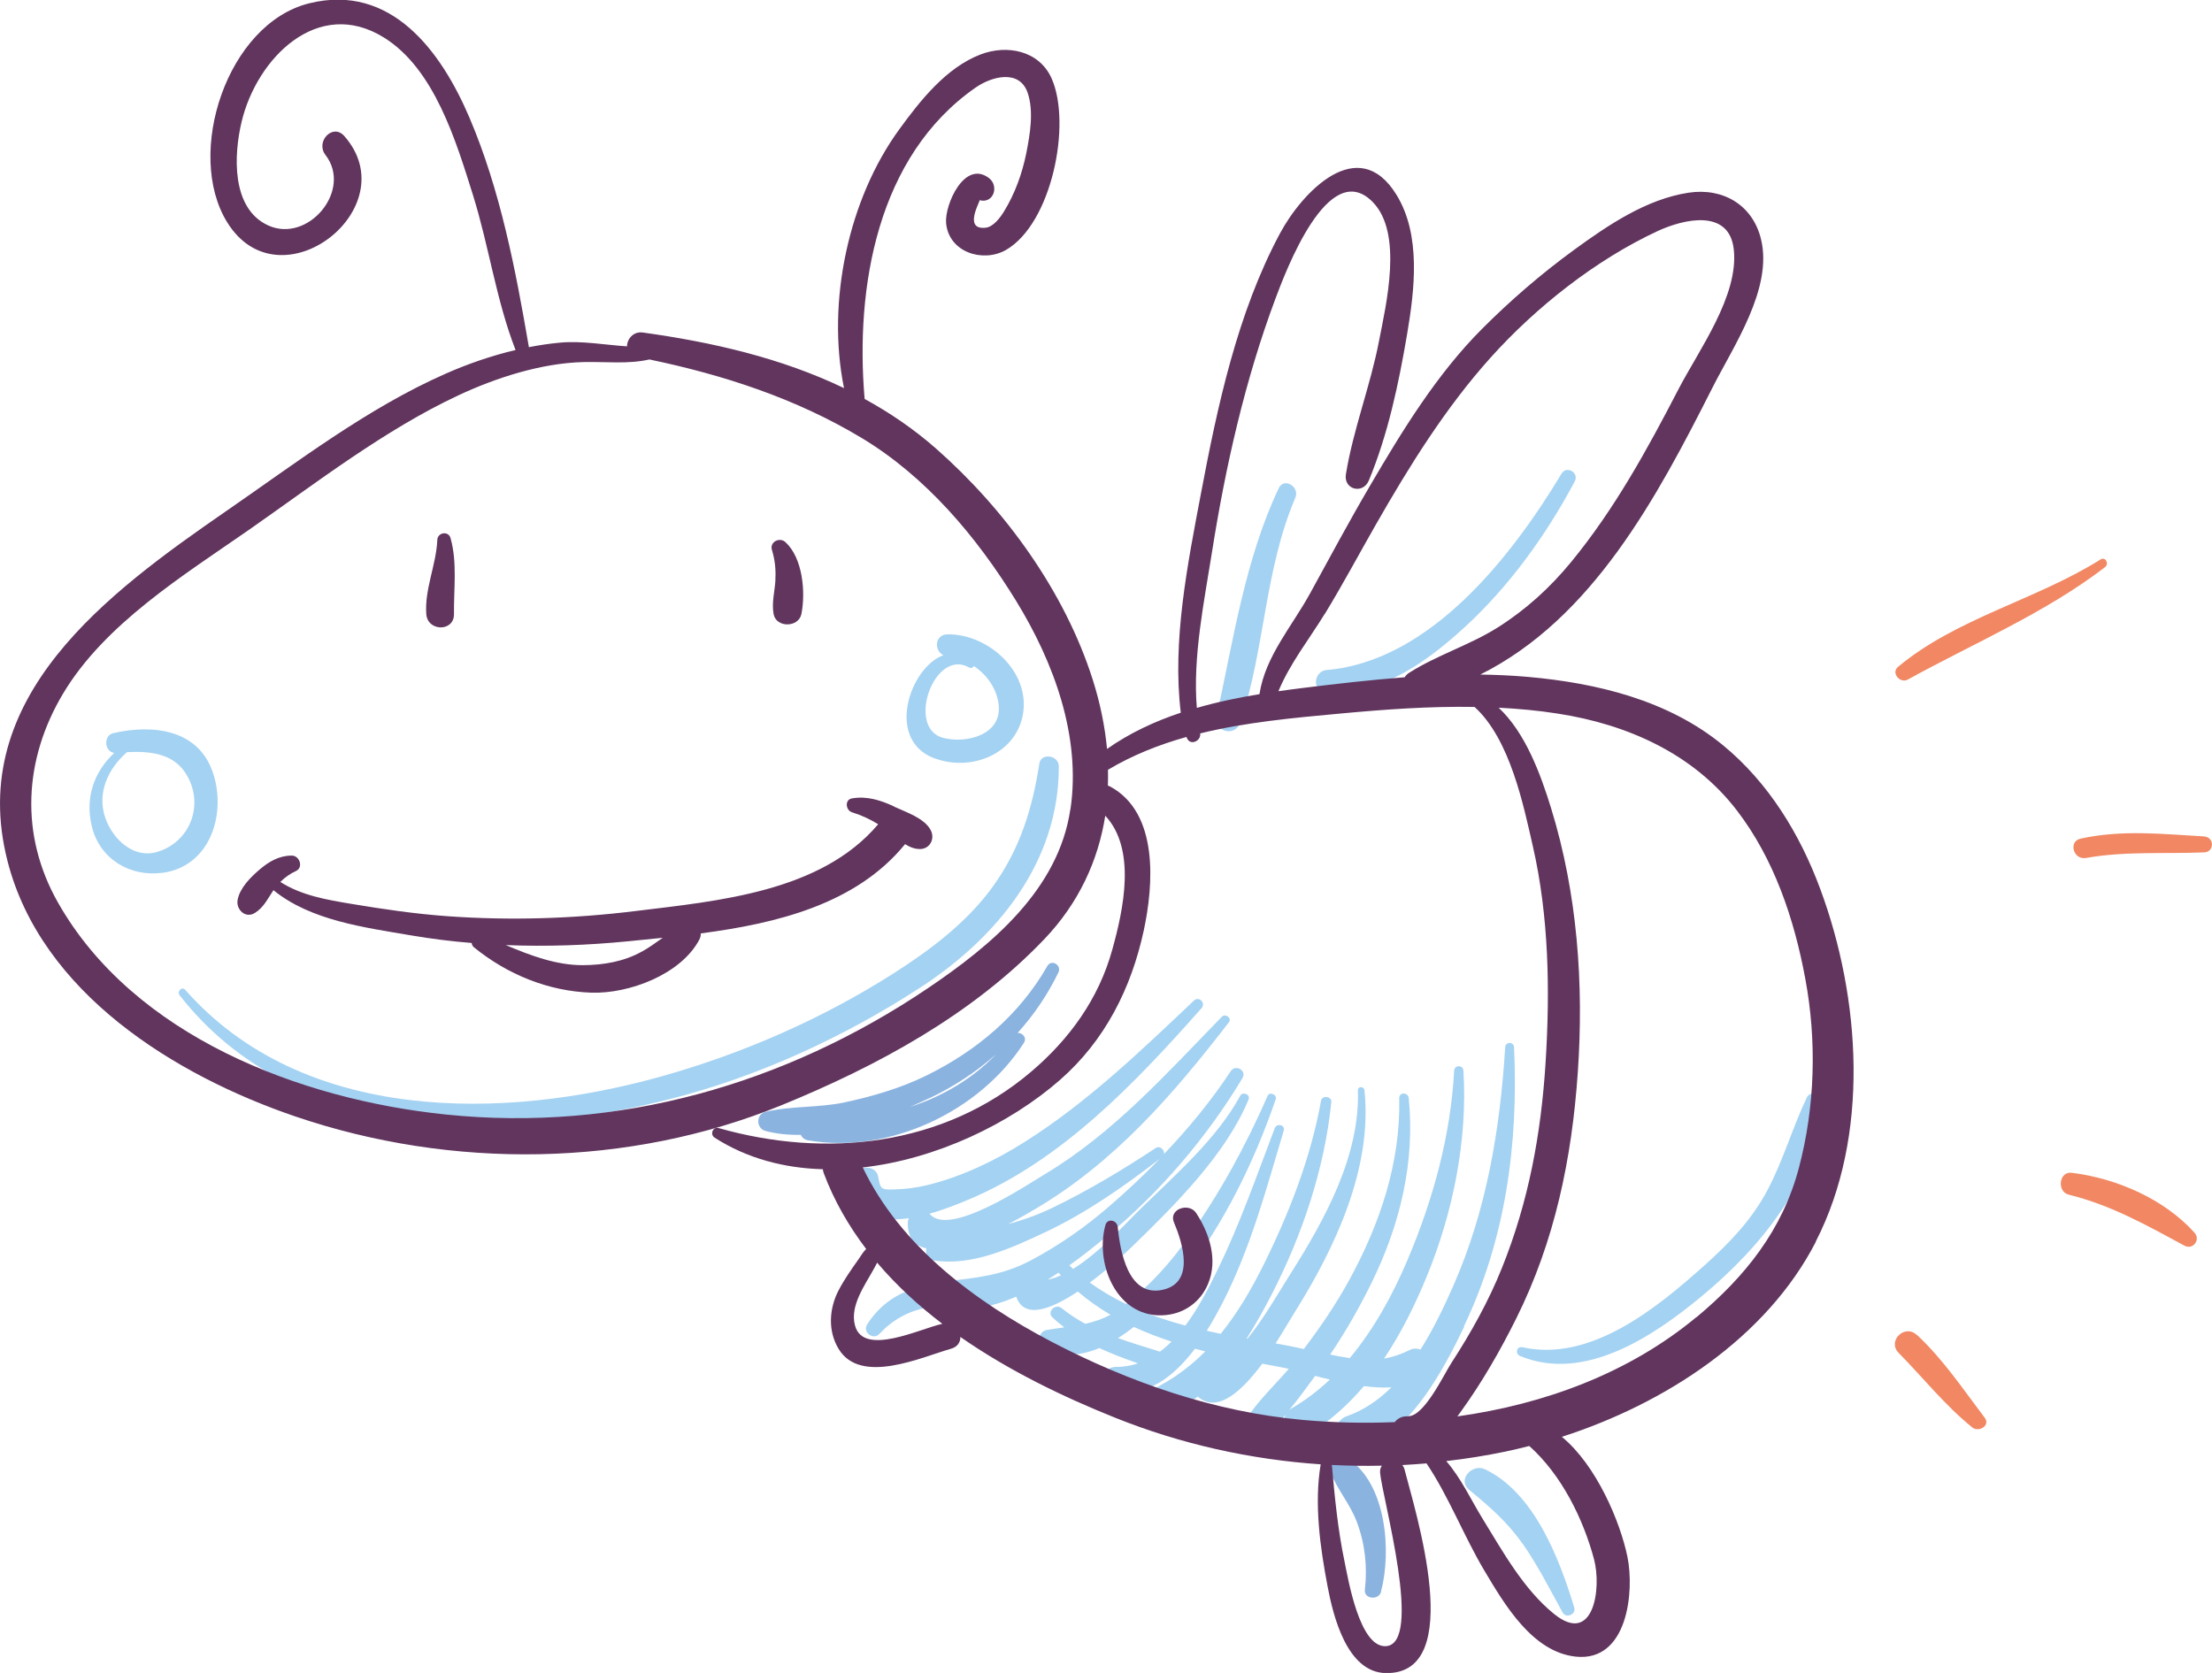 <?xml version="1.0" encoding="UTF-8"?>
<svg id="Ebene_2" data-name="Ebene 2" xmlns="http://www.w3.org/2000/svg" viewBox="0 0 212.34 160.61">
  <defs>
    <style>
      .cls-1 {
        fill: #61355e;
      }

      .cls-1, .cls-2, .cls-3, .cls-4 {
        stroke-width: 0px;
      }

      .cls-2 {
        fill: #a4d2f2;
      }

      .cls-3 {
        fill: #8ab3e0;
      }

      .cls-4 {
        fill: #f18863;
      }
    </style>
  </defs>
  <g id="Ebene_1-2" data-name="Ebene 1">
    <g>
      <path class="cls-2" d="M64.25,105.53c8.51-2.16,16.71-5.93,24.06-10.7,7.4-4.8,13.36-12.07,13.33-21.27,0-1.04-1.7-1.34-1.87-.25-.67,4.35-1.88,8.24-4.49,11.84-2.48,3.43-6.01,6.07-9.54,8.32-6.82,4.34-14.34,7.63-22.11,9.83-15.26,4.31-34.51,4.57-45.85-8.27-.33-.37-.82.16-.53.53,11.06,14.15,31.1,14,47,9.97"/>
      <path class="cls-3" d="M89.31,105.39c2.3-1.1,4.42-2.5,6.3-4.17-2.26,2.35-5.14,4.04-8.26,5.05.69-.3,1.35-.6,1.96-.89M77.55,109.47c7.79,1.36,16.48-2.74,20.73-9.34.33-.52-.12-.97-.59-.97,1.56-1.73,2.88-3.67,3.91-5.8.34-.7-.66-1.31-1.06-.62-2.68,4.69-6.77,8.13-11.58,10.5-2.49,1.23-5.21,2.02-7.92,2.6-2.5.53-5.11.31-7.57.91-.92.23-.89,1.58,0,1.82,1.07.29,2.22.4,3.4.38.12.26.34.46.68.52"/>
      <path class="cls-2" d="M127.04,66.28c5.17.72,9.78-2.63,13.42-5.94,4.36-3.96,7.95-8.94,10.71-14.13.44-.83-.78-1.55-1.27-.74-4.77,7.94-12.62,18.03-22.6,18.86-1.03.09-1.44,1.78-.26,1.94"/>
      <path class="cls-2" d="M119.06,69.38c2.38-7.06,2.32-14.66,5.28-21.58.46-1.06-1.07-2.01-1.59-.93-3.23,6.83-4.35,14.55-5.96,21.88-.33,1.48,1.78,2.06,2.26.62"/>
      <path class="cls-2" d="M123.93,135.24c-.07.04-.12.09-.18.13.89-1.06,1.7-2.2,2.5-3.28.45.12.92.24,1.41.35-1.13,1.07-2.37,2.02-3.73,2.8M111.34,129.76c-1.34-.42-2.7-.83-4.02-1.3.52-.32,1.03-.69,1.52-1.07,1.17.54,2.38,1,3.62,1.41-.35.35-.73.68-1.12.97M101.61,122.18c.08.09.16.17.24.25-.43.19-.86.34-1.28.42.35-.22.7-.44,1.04-.67M140.52,127.35c4.02-8.39,5.25-17.58,4.82-26.81-.03-.55-.82-.55-.85,0-.49,7.85-1.77,15.57-4.94,22.81-.88,2-1.91,4.19-3.19,6.21-.32-.12-.69-.12-.98.02-.9.45-1.71.71-2.52.85,1.65-2.46,2.99-5.17,4.11-7.91,2.52-6.14,3.92-13.09,3.51-19.73-.03-.57-.86-.57-.89,0-.33,6.23-2.03,12.4-4.46,18.13-1.39,3.29-3.2,6.64-5.56,9.46-.3-.04-.61-.1-.94-.15-.32-.06-.63-.12-.94-.19,1.51-2.23,2.84-4.57,4.02-6.98,2.69-5.51,4.14-11.51,3.52-17.64-.06-.57-.92-.59-.91,0,.13,6.21-1.85,12.07-4.8,17.47-1.27,2.32-2.77,4.52-4.36,6.62-.9-.2-1.8-.38-2.71-.54.8-1.24,1.43-2.35,1.79-2.92,3.9-6.21,7.53-13.88,6.74-21.38-.04-.39-.64-.41-.63,0,.21,6.27-3.18,12.43-6.44,17.57-1.14,1.79-2.51,4.24-4.16,6.28-.03,0-.05,0-.08-.01.95-1.5,1.76-2.99,2.41-4.25,2.93-5.69,5.07-12.07,5.72-18.45.06-.57-.89-.69-.99-.13-.97,5.43-3.06,10.8-5.5,15.72-1.2,2.42-2.53,4.68-4.13,6.65-.45-.09-.89-.19-1.34-.29.6-.95,1.11-1.9,1.55-2.75,2.67-5.22,4.17-10.88,5.84-16.46.17-.56-.66-.76-.86-.24-1.73,4.54-3.32,9.14-5.45,13.51-.84,1.73-1.85,3.73-3.13,5.44-1.18-.32-2.35-.68-3.49-1.11,1.33-1.23,2.47-2.55,3.3-3.63,3.91-5.09,6.78-10.93,8.86-16.98.16-.45-.59-.77-.78-.33-2.06,4.74-4.59,9.35-7.58,13.56-1.69,2.38-3.68,4.64-6.01,6.42-1.21-.58-2.38-1.26-3.47-2.06,2.01-1.5,3.78-3.18,4.24-3.63,3.98-3.87,8.85-8.72,11-13.96.19-.47-.58-.78-.81-.34-2.18,4.06-6.25,7.62-9.5,10.79-1.42,1.38-3.97,4.25-6.54,5.83-.12-.11-.24-.23-.36-.34,1.35-.96,2.57-1.95,3.6-2.8,5.09-4.21,9.62-9.5,13.02-15.18.44-.73-.67-1.36-1.13-.66-1.87,2.84-4.05,5.49-6.41,7.96.1-.38-.38-.85-.78-.59-3.17,2.09-6.43,4.05-9.85,5.71-1.46.71-2.89,1.21-4.33,1.6,1.17-.6,2.11-1.15,2.56-1.42,7.65-4.5,13.27-11,18.64-17.96.31-.4-.35-.87-.68-.53-5.28,5.42-10.38,11.15-16.93,15.08-1.91,1.15-9.29,6.12-11.12,3.84,0,0,0,0-.01-.01,1.34-.37,2.63-.89,3.76-1.36,8.98-3.78,16.01-11.22,22.35-18.37.44-.49-.24-1.19-.73-.73-5.13,4.86-10.27,9.8-16.26,13.58-2.85,1.8-5.99,3.3-9.27,4.12-1.06.26-2.14.4-3.22.43-1.36.05-1.34-.09-1.56-1.23-.17-.92-1.41-1.13-2.02-.53-1.75,1.73-.29,3.97,1.75,4.45,1.02.24,2.12.23,3.22.07-.07.14-.11.3-.11.46,0,1.51.71,2.22,1.78,2.43-.1.5.12,1.06.68,1.16,3.64.6,7.53-1.19,10.75-2.71,3.94-1.86,7.54-4.38,10.98-7.04-1.53,1.57-3.13,3.07-4.78,4.5-2.35,2.04-4.9,3.83-7.65,5.28-2.76,1.45-5.28,1.66-8.29,2-.61.07-.99.49-1.09.97-.22-.31-.59-.52-1.05-.43-2.21.4-4.05,1.71-5.24,3.6-.45.72.59,1.52,1.17.9,1.27-1.35,2.79-2.21,4.61-2.54.43-.08.65-.34.71-.66.13.17.32.31.59.4,2.29.76,4.81.27,7.24-.79.76,2.23,3.37,1.21,5.91-.49.99.85,2.04,1.58,3.14,2.23-.81.43-1.61.69-2.42.87-.79-.43-1.54-.91-2.25-1.49-.61-.5-1.49.33-.89.89.36.34.74.65,1.12.94-.55.08-1.11.16-1.7.26-.83.15-1.01,1.48-.24,1.84,1.72.8,3.55.62,5.31-.11,1.2.56,2.44,1.02,3.71,1.47-.67.22-1.38.35-2.14.34-1.32-.02-1.64,2.04-.31,2.32,3.3.7,5.93-1.44,7.92-4.07.33.09.66.18.99.26-1.74,1.75-3.79,3.19-6.28,4.2-1.12.45-1.07,2.26.3,2.24,1.93-.03,3.69-.85,5.26-2.1,1.89,1.67,4.26-.57,6.19-3.16.64.12,1.28.24,1.91.36.18.03.39.08.63.14-1.4,1.61-2.99,3.11-4.13,4.89-.61.95.64,2.31,1.6,1.6.82-.6,1.55-1.31,2.23-2.08-.58,1.12.69,2.79,2.05,1.97,2.11-1.28,3.91-2.9,5.47-4.73.92.12,1.82.17,2.63.12-1.25,1.24-2.68,2.22-4.33,2.79-1.19.41-1.37,2.26,0,2.58,5.2,1.25,9.58-7.56,11.33-11.21"/>
      <path class="cls-2" d="M146.16,148.19c1.45,2.08,2.62,4.39,3.84,6.61.33.61,1.32.19,1.12-.47-1.42-4.67-3.84-11.03-8.58-13.28-1.2-.57-2.68,1-1.52,1.97,1.95,1.61,3.66,3.07,5.13,5.18"/>
      <path class="cls-3" d="M132.56,152.83c1.04-3.86.54-10.4-3.18-12.81-.8-.52-2.03.34-1.67,1.28.64,1.69,1.88,3.06,2.53,4.79.79,2.08,1.04,4.33.78,6.53-.11.9,1.32,1.04,1.55.21"/>
      <path class="cls-2" d="M173.44,105.38c-1.39,2.91-2.25,6.01-3.77,8.87-1.51,2.86-3.66,5.09-6.04,7.22-4.53,4.06-10.92,9.33-17.48,7.87-.56-.13-.74.63-.23.84,6.19,2.57,12.83-1.92,17.45-5.75,5.64-4.68,10.89-11.05,11.57-18.65.07-.79-1.16-1.12-1.5-.41"/>
      <path class="cls-2" d="M12.2,72.21c2.1-.11,4.35.09,5.59,1.98,1.91,2.91.53,6.68-2.75,7.61-2.26.64-4.21-1.26-4.91-3.22-.87-2.42.24-4.79,2.06-6.37M15.59,83.8c4.6-.63,6.14-5.63,4.88-9.53-1.38-4.28-5.81-4.75-9.58-3.89-1,.23-.86,1.8.08,1.9-1.95,1.82-2.83,4.32-2.15,7.08.77,3.14,3.69,4.85,6.78,4.43"/>
      <path class="cls-2" d="M93.05,64.09c.18.1.36,0,.43-.15,1.28.85,2.23,2.2,2.39,3.76.3,2.86-3.14,3.73-5.36,3.13-3.55-.96-.82-8.67,2.54-6.74M89.66,72.78c3.61,1.38,8.04-.45,8.57-4.43.54-4.05-3.5-7.51-7.27-7.45-1.24.02-1.32,1.55-.4,2-3.21,1.16-5.59,8.09-.9,9.89"/>
      <path class="cls-1" d="M61.64,91.34c-1.74.98-3.73,1.31-5.69,1.32-2.59,0-5.03-.93-7.4-1.93,3.94.16,7.88.02,11.81-.37,1.06-.11,2.15-.21,3.26-.33-.64.45-1.27.92-1.97,1.31M85.84,77.43c-1.3-.61-2.63-1.03-4.06-.78-.71.12-.6,1.14,0,1.33.91.28,1.73.66,2.52,1.15-5.5,6.51-15.36,7.36-23.27,8.33-6.01.74-12.01.93-18.05.5-3.1-.22-6.16-.67-9.22-1.18-2.42-.4-4.81-.81-6.85-2.11.43-.43.93-.79,1.5-1.05.75-.34.34-1.49-.4-1.48-1.21,0-2.19.57-3.09,1.34-.86.73-1.9,1.77-2.11,2.91-.17.92.74,1.82,1.65,1.26.86-.53,1.24-1.38,1.79-2.19,3.59,2.93,8.79,3.58,13.21,4.34,1.93.33,3.87.57,5.82.73.01.15.08.3.21.41,3.21,2.61,7.13,4.22,11.27,4.36,3.64.12,8.61-1.76,10.37-5.09.11-.21.15-.41.14-.6,7.32-.96,14.89-2.81,19.58-8.53.01-.01.02-.03.03-.04.45.28.92.48,1.46.47.93-.02,1.42-.98,1.02-1.78-.59-1.18-2.37-1.75-3.51-2.28"/>
      <path class="cls-1" d="M74.44,55.65c-.06,1.11-.38,2.19-.18,3.3.25,1.34,2.4,1.31,2.67,0,.42-2.1.13-5.39-1.54-6.91-.55-.5-1.52-.02-1.29.75.29.96.39,1.86.33,2.86"/>
      <path class="cls-1" d="M43.58,58.95c-.03-2.4.33-4.95-.33-7.29-.2-.72-1.24-.55-1.27.17-.1,2.39-1.23,4.72-1.06,7.12.12,1.69,2.68,1.73,2.66,0"/>
      <path class="cls-1" d="M162.83,126.46c-6.48,5.38-14.58,8.35-22.93,9.52.13-.17.25-.34.37-.51,2.01-2.78,3.75-5.82,5.28-8.89,3.71-7.45,5.34-15.37,5.91-23.62.59-8.51-.04-17.18-2.56-25.36-1.01-3.27-2.46-7.25-5.04-9.66,1.9.1,3.8.27,5.69.57,6.66,1.03,12.99,3.84,17.17,9.28,3.59,4.67,5.52,10.45,6.58,16.18,1.11,5.96.94,12.26-.61,18.13-1.57,5.97-5.16,10.47-9.85,14.37M153.02,149.7c.74,2.79-.04,8.3-3.82,5.26-2.94-2.37-4.93-5.99-6.88-9.16-1.04-1.68-2.07-3.91-3.49-5.53,1.9-.22,3.8-.52,5.67-.91.76-.16,1.53-.34,2.3-.54,3.1,2.76,5.19,7.01,6.22,10.88M135.17,135.97c-.59-.03-1.02.21-1.28.56-2.96.12-5.92.05-8.8-.21-8.47-.76-16.66-3.59-24.17-7.52-7.26-3.81-14.49-9.16-18.1-16.72,7.05-.8,14.11-4.18,18.93-8.4,4.32-3.78,6.84-8.79,8.04-14.33.95-4.39,1.47-11.33-3.24-13.85-.07-.03-.13-.06-.2-.08.02-.5.02-1.01.01-1.52,2.38-1.42,4.91-2.41,7.53-3.15.02.05.04.1.07.15.34.72,1.36.21,1.25-.49,4.36-1.07,8.92-1.49,13.38-1.9,4.31-.4,8.64-.72,12.96-.64,3.42,3.1,4.71,9.51,5.59,13.35,1.55,6.77,1.66,13.84,1.23,20.75-.43,6.86-1.62,13.36-4.19,19.75-1.28,3.2-2.98,6.24-4.85,9.12-.74,1.14-2.64,5.2-4.18,5.12M132.99,158.04c-2.49.06-3.57-6.43-3.91-8.07-.65-3.08-.95-6.2-1.23-9.33,1.6.08,3.2.11,4.8.07-.12.18-.19.4-.17.67.2,2.37,4.22,16.57.51,16.66M82.08,127.27c-.53-1.91.96-3.9,1.83-5.5.08-.15.19-.34.29-.55,1.84,2.17,3.96,4.12,6.26,5.87-2.15.47-7.56,3.16-8.38.18M127.18,58.93c1.71-2.8,3.26-5.71,4.89-8.56,3.22-5.63,6.68-11.21,11.03-16.05,4.37-4.86,10.11-9.39,16.03-12.14,2.48-1.15,6.85-2.18,7.3,1.74.51,4.47-3.37,9.7-5.34,13.51-2.98,5.76-6.12,11.47-10.25,16.5-2.04,2.49-4.37,4.61-7.1,6.33-2.7,1.69-5.79,2.63-8.47,4.33-.19.12-.33.27-.43.43-3.28.25-6.56.63-9.8,1.03-.77.09-1.54.2-2.32.31,1.13-2.7,2.92-4.94,4.45-7.43M102.75,77.68c-1.13,7.72-7.56,13.06-13.66,17.18-13.72,9.26-29.76,13.84-46.27,12.14-13.99-1.43-29.99-7.53-37.26-20.36-3.68-6.49-3.28-13.74.5-20.06,4.01-6.71,11.6-11.37,17.86-15.73,6.42-4.48,12.98-9.57,20.07-12.89,3.65-1.71,7.98-3.1,12.03-3.2,2.16-.05,4.27.22,6.32-.25,7.13,1.49,14.05,3.74,20.33,7.51,6.22,3.73,11.1,9.53,14.86,15.65,3.62,5.89,6.26,13.01,5.23,20.01M174.3,119.2c5.23-10.17,4.31-23.4.44-33.84-1.95-5.28-4.98-10.24-9.36-13.83-5.26-4.32-12.1-5.96-18.74-6.55-1.51-.13-3.02-.2-4.54-.22,10.78-5.39,16.96-17.01,22.29-27.55,2.02-4,5.81-9.51,4.66-14.24-.8-3.31-3.67-4.97-6.96-4.47-4.06.62-7.75,3.13-10.99,5.49-3.14,2.29-6.11,4.85-8.85,7.6-4.33,4.34-7.66,9.79-10.74,15.05-1.99,3.39-3.85,6.86-5.74,10.31-1.71,3.13-4.3,6.04-4.86,9.65,0,.01,0,.02,0,.04-2.02.33-4.05.75-6.02,1.32-.41-4.91.73-10.35,1.46-14.99,1.3-8.23,3.17-16.5,6.09-24.31.97-2.58,5.08-13.6,9.33-9.27,2.95,3,1.28,9.87.6,13.39-.83,4.3-2.47,8.44-3.17,12.75-.24,1.47,1.63,1.96,2.2.6,1.84-4.42,2.87-9.32,3.67-14.02.72-4.25,1.37-9.53-1.01-13.4-3.7-6.03-9.12-.16-11.18,3.68-4.1,7.64-6.02,16.63-7.61,25.07-1.26,6.66-2.76,14.12-1.92,20.96-2.52.84-4.92,1.96-7.08,3.48-.21-2.21-.67-4.44-1.37-6.64-2.69-8.47-8.42-16.36-15.05-22.2-2.13-1.87-4.43-3.44-6.85-4.76-.92-10.72,1.21-23.32,10.65-29.89,1.53-1.07,4.21-1.8,5,.5.6,1.77.23,3.96-.12,5.74-.4,2-1.1,3.95-2.17,5.68-.35.57-1,1.44-1.73,1.53-2.23.25-.48-2.61-.6-2.64,1.36.36,1.9-1.37.9-2.13-2.35-1.77-4.26,2.58-4.11,4.32.25,2.82,3.55,3.84,5.74,2.59,4.4-2.52,6.33-12.1,4.39-16.47-1.19-2.68-4.29-3.28-6.83-2.3-3.3,1.27-5.78,4.42-7.79,7.18-4.88,6.69-7,16.56-5.31,24.85-6.01-2.89-12.67-4.42-19.33-5.34-.9-.12-1.5.64-1.5,1.33-2.17-.14-4.36-.56-6.49-.35-.98.09-1.96.24-2.94.43,0-.02,0-.03,0-.06-1.27-7.4-2.73-15-5.68-21.94-2.73-6.42-7.53-12.94-15.37-11.02-7.91,1.93-12,14.44-7.89,21.05,5.07,8.15,17.3-1.42,11.23-8.3-1.11-1.26-2.79.54-1.81,1.81,2.63,3.39-1.67,8.52-5.5,6.77-3.58-1.64-3.29-6.83-2.55-9.94,1.45-6.1,7.31-12.04,13.66-8.1,4.87,3.02,6.94,10,8.55,15.12,1.53,4.89,2.23,10.1,4.09,14.88-2.31.55-4.58,1.33-6.7,2.27-7.49,3.29-14.35,8.56-21.07,13.19C10.35,56.92-3.3,66.93.72,82.66c3.23,12.66,16.09,20.6,27.65,24.53,15,5.1,31.97,4.91,46.66-1.09,9.2-3.76,18.31-8.69,25.23-15.95,3.3-3.46,5.16-7.53,5.84-11.84,3.01,3.24,1.74,9.03.67,12.87-1.3,4.71-4.11,8.59-7.81,11.73-8.43,7.15-19.7,8.31-29.97,5.39-.57-.16-.86.62-.39.92,3.12,2,6.69,2.93,10.39,3.03.01.13.04.26.09.39,1,2.66,2.4,5.07,4.07,7.27-.02.02-.03.03-.05.05-.27.27-.47.63-.69.94-.68.96-1.35,1.91-1.9,2.96-.92,1.75-1.06,3.92,0,5.65,2.12,3.48,7.95.78,10.79-.03.64-.18.9-.65.89-1.13,4.64,3.23,9.85,5.75,14.87,7.76,6.3,2.53,12.97,4.01,19.72,4.47-.64,3.78-.05,7.99.66,11.71.53,2.8,1.84,8.24,5.56,8.33,7.88.19,2.8-15.71,1.83-19.54-.04-.17-.12-.31-.22-.43.78-.04,1.56-.1,2.33-.16,2.14,3.19,3.59,7,5.55,10.29,1.93,3.24,4.6,7.81,8.76,8.26,5.01.54,5.65-6.26,4.98-9.56-.7-3.41-2.99-8.82-6.3-11.54,9.91-3.19,19.63-9.5,24.38-18.72"/>
      <path class="cls-1" d="M112.69,117.34c.86,2.05,2.03,5.82-1.1,6.49-3.36.72-4.07-3.86-4.3-6.05-.07-.65-.99-.86-1.18-.16-1.04,3.85,1.21,9.08,5.81,8.63,1.83-.18,3.33-1.29,4.04-2.98.97-2.3.16-4.84-1.14-6.82-.69-1.04-2.66-.38-2.13.9"/>
      <path class="cls-4" d="M183.14,65.24c6.29-3.47,13.23-6.41,18.93-10.79.42-.32.05-1.04-.43-.74-6.17,3.88-13.82,5.62-19.44,10.31-.7.58.2,1.63.94,1.22"/>
      <path class="cls-4" d="M211.6,80.3c-4-.23-7.91-.66-11.87.21-1.22.27-.69,2.07.51,1.86,3.74-.67,7.58-.38,11.36-.54.98-.04.98-1.46,0-1.52"/>
      <path class="cls-4" d="M198.86,112.59c-1.21-.15-1.43,1.81-.28,2.1,4.08,1.01,7.47,2.93,11.12,4.9.81.44,1.57-.58.96-1.25-2.93-3.25-7.52-5.23-11.8-5.75"/>
      <path class="cls-4" d="M183.99,128.15c-1.16-1.07-2.85.6-1.73,1.73,2.35,2.39,4.46,5.06,7.07,7.16.61.5,1.76-.18,1.2-.92-2.06-2.72-4.02-5.65-6.53-7.98"/>
    </g>
  </g>
</svg>
